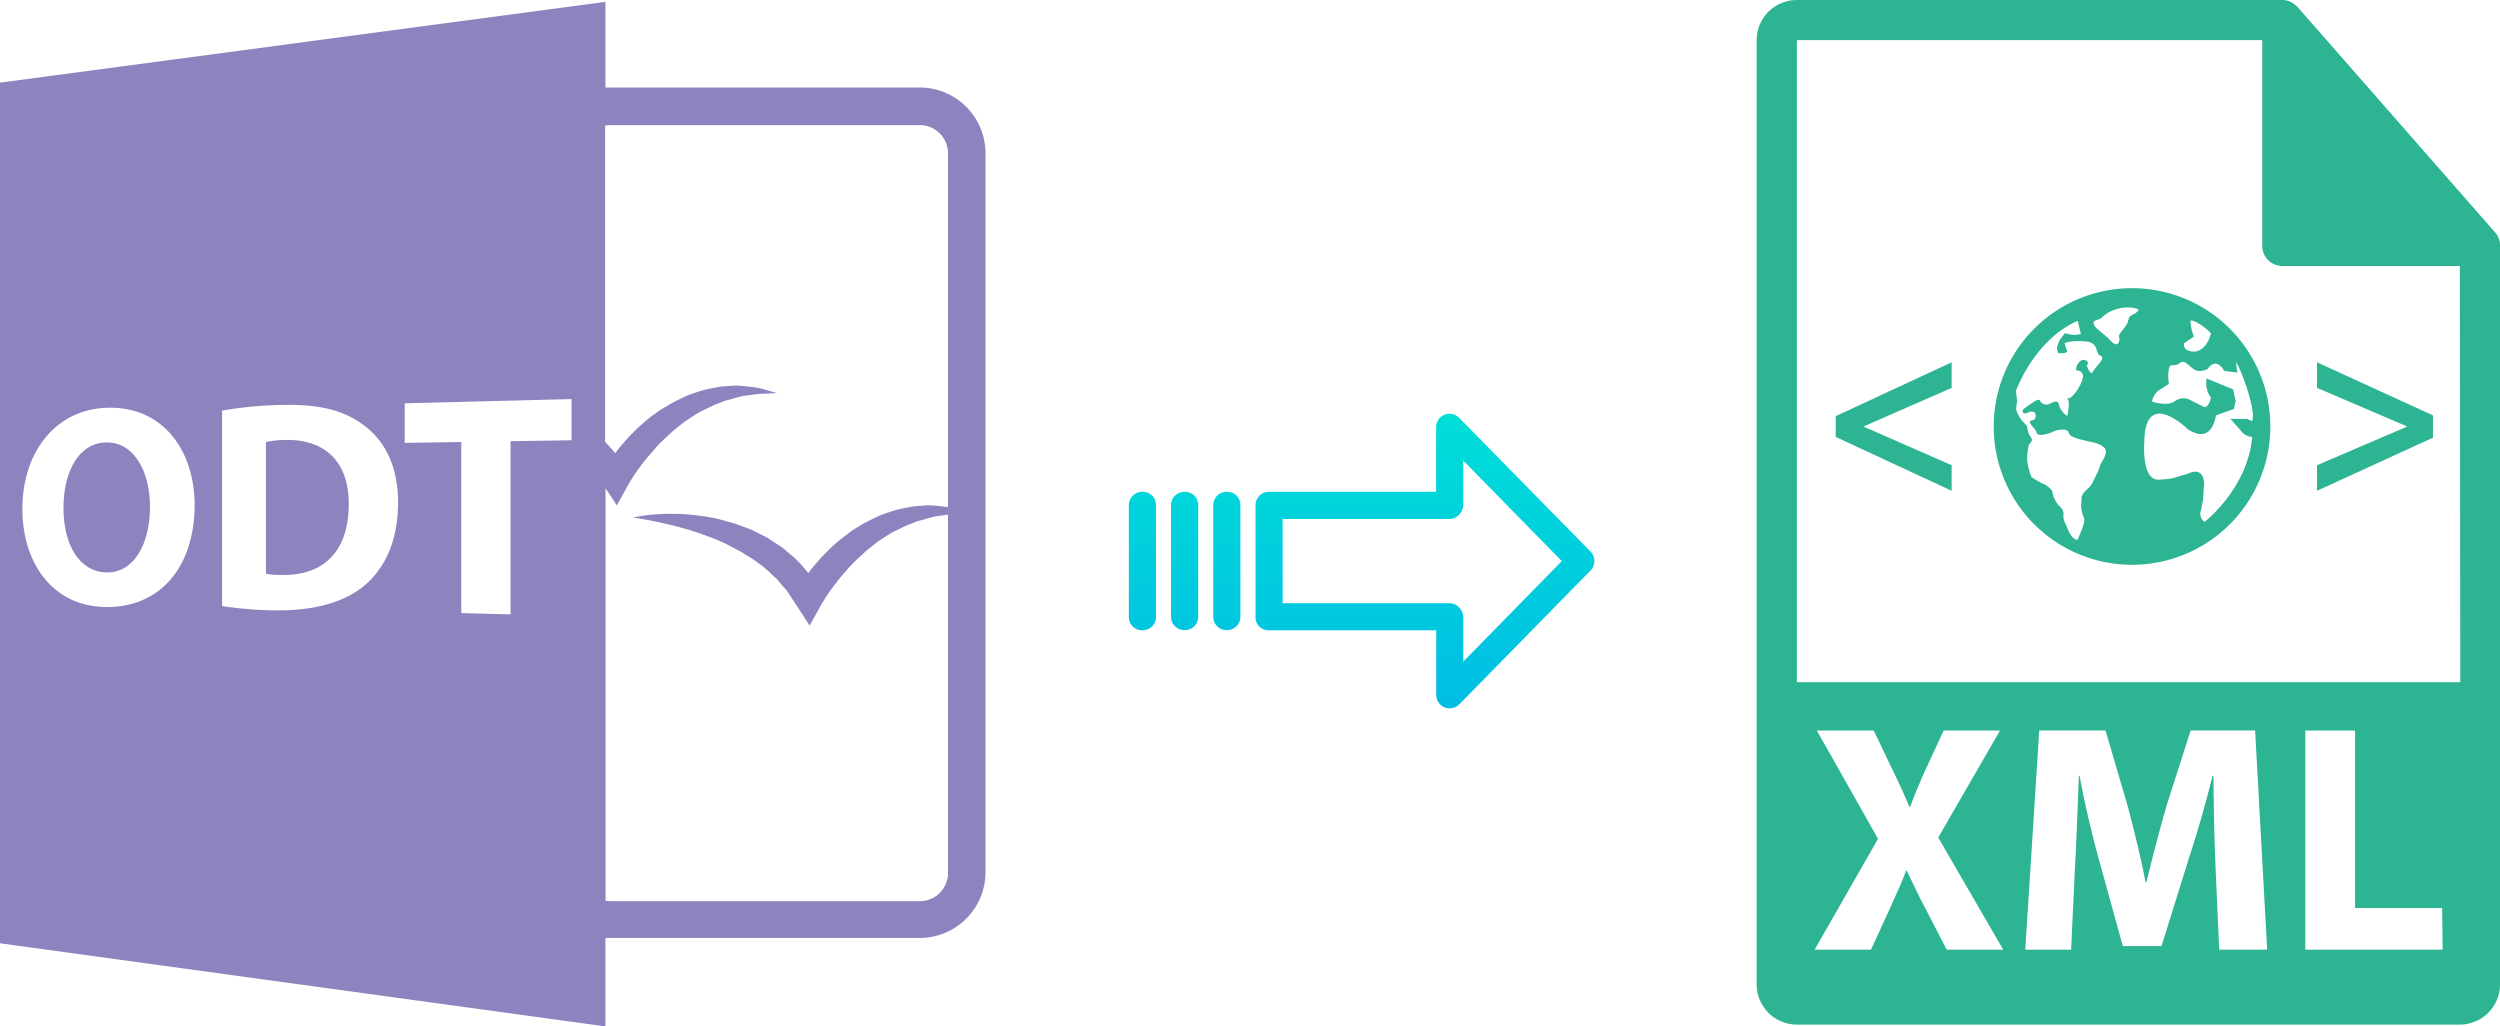 <svg xmlns="http://www.w3.org/2000/svg" xmlns:xlink="http://www.w3.org/1999/xlink" viewBox="0 0 488 200.36"><defs><style>.cls-1{fill:#2db493;}.cls-2{fill:url(#linear-gradient);}.cls-3{fill:url(#linear-gradient-2);}.cls-4{fill:url(#linear-gradient-3);}.cls-5{fill:url(#linear-gradient-4);}.cls-6{fill:#8d83bf;}</style><linearGradient id="linear-gradient" x1="278.13" y1="135.98" x2="278.13" y2="16.78" gradientTransform="matrix(1, 0, 0, -1, 0, 186.67)" gradientUnits="userSpaceOnUse"><stop offset="0" stop-color="#00efd1"/><stop offset="1" stop-color="#00acea"/></linearGradient><linearGradient id="linear-gradient-2" x1="239.48" y1="135.98" x2="239.48" y2="16.78" xlink:href="#linear-gradient"/><linearGradient id="linear-gradient-3" x1="231.23" y1="135.98" x2="231.23" y2="16.78" xlink:href="#linear-gradient"/><linearGradient id="linear-gradient-4" x1="222.99" y1="135.98" x2="222.99" y2="16.78" xlink:href="#linear-gradient"/></defs><title>odt to xml</title><g id="Layer_2" data-name="Layer 2"><g id="Layer_12" data-name="Layer 12"><path class="cls-1" d="M488,47.93a3.85,3.85,0,0,0-.93-2.54l-38.56-44,0,0a3.69,3.69,0,0,0-.78-.65L447.4.5a4,4,0,0,0-.77-.32l-.21-.07a3.89,3.89,0,0,0-.9-.11H350.75a7.85,7.85,0,0,0-7.85,7.84V192.16a7.85,7.85,0,0,0,7.85,7.84H480.16a7.85,7.85,0,0,0,7.84-7.84V48.36A3.13,3.13,0,0,0,488,47.93Zm-108,137.45L376,177.64c-1.59-3-2.6-5.21-3.81-7.68h-.12c-.89,2.47-2,4.69-3.3,7.68l-3.56,7.74h-11l12.38-21.64L354.65,142.6h11.1l3.74,7.81c1.27,2.6,2.22,4.7,3.24,7.11h.13c1-2.73,1.84-4.63,2.92-7.11l3.62-7.81h11l-12.06,20.89,12.69,21.89Zm53.19,0L432.46,169c-.19-5.15-.38-11.37-.38-17.59h-.19c-1.33,5.46-3.11,11.56-4.76,16.57l-5.2,16.69h-7.56l-4.57-16.56c-1.39-5-2.85-11.11-3.87-16.7h-.13c-.25,5.78-.44,12.38-.76,17.71l-.76,16.25h-8.95l2.73-42.78H411l4.19,14.28c1.33,5,2.66,10.28,3.61,15.3h.19c1.21-5,2.67-10.6,4.07-15.36l4.56-14.22H440.2l2.35,42.78Zm43.61,0H450V142.6h9.71v34.66h17Zm3.45-52.21H350.75V7.84h90.84V48a3.92,3.92,0,0,0,3.93,3.92h34.64Z"/><polygon class="cls-1" points="358.33 85.29 380.96 95.8 380.96 90.81 363.85 83.31 363.85 83.21 380.96 75.71 380.96 70.72 358.33 81.23 358.33 85.29"/><polygon class="cls-1" points="452.28 75.71 469.78 83.21 469.78 83.31 452.28 90.81 452.28 95.8 474.92 85.43 474.92 81.09 452.28 70.72 452.28 75.71"/><path class="cls-1" d="M416.17,56.25a27,27,0,1,0,27,27A27,27,0,0,0,416.17,56.25ZM426.32,67l1.94-1.29a9,9,0,0,1-.68-3.1c.47-.23,2.37.77,4,2.46-1.08,4-3.62,3.55-3.62,3.55S426.08,68.54,426.32,67ZM410,90.75a18.57,18.57,0,0,1-1.33,3,4.39,4.39,0,0,1-1.33,1.82,4,4,0,0,0-1,1.33l-.12,2a8.75,8.75,0,0,0,.6,2.3c.36.6-1.3,4.2-1.3,4.2-1.05-.2-1.63-1.42-2-2.38s-.84-1.49-.72-2.57-.94-1.67-1.3-2.27a5,5,0,0,1-.85-2.06c0-.6-1.32-1.45-1.32-1.45a14.22,14.22,0,0,1-2.79-1.57,12.36,12.36,0,0,1-.84-3.39,13,13,0,0,1,.36-3s1-.73.36-1.33a4.3,4.3,0,0,1-.72-2.18l-1.09-1.2a7.5,7.5,0,0,1-1-1.82,3.5,3.5,0,0,1,.12-1.57,15,15,0,0,0-.24-2.3c4.52-11.07,12.09-13.66,12.09-13.66l.61,2.54a4.72,4.72,0,0,1-2.05.12,4,4,0,0,0-1.1-.24l-1,1.33a11.72,11.72,0,0,0-.49,1.33,2.27,2.27,0,0,0,.24,1.21s1.69.12,1.69-.36a1.09,1.09,0,0,0-.23-.73l-.25-.85s1.1-.6,4-.36,1.82,2.29,3,2.78-1,2.18-1.46,3.14-1.2-1.21-1.2-1.21.72-.83-.48-1.08-2,2.17-1.4,2.05a1.15,1.15,0,0,1,1.15,1.26,6.27,6.27,0,0,1-.73,1.88,7,7,0,0,1-1.91,2.32s-.62-.38-.26.35-.12,2.41-.12,2.9-1.46-.85-1.69-2.06-1.66-.15-2.15,0a1.57,1.57,0,0,1-1.6-.81c-.24-.61-2.42,1.2-3,1.56s-.36,1.34.61.85,1.81-.12,1.57.86-1.2.36-1.09,1,1.09,1.21,1.33,2.06,2.54.12,3.27-.25,2.78-.72,3,.25,2.54,1.32,3.38,1.56,2.55.36,3.52,1.33S410.17,90.15,410,90.75Zm5.44-28.29c-.12,1.21-2.05,2.78-1.81,3.27s0,2.55-1.69.73-3.39-2.42-3.26-3.64c0-.24,1.75-.62,1.77-1,2.57-2.39,6.66-1.9,7-1.33C416.73,61.65,415.61,61.25,415.48,62.46Zm21,8.12c1.64,2.8,4,10.28,3.15,11.62l-1-.44h-3.23L437.37,84a2.92,2.92,0,0,0,2.26,1.29c-.88,10.11-9.32,16.6-9.32,16.6a2,2,0,0,1-.64-2.41l.36-1.94.21-3.26s0-3.38-3.23-1.78c-3.46.89-2,.89-5.52,1.13s-2.92-7.15-2.92-7.15c0-11.06,8.48-2.71,8.48-2.71,4.84,3.22,5.49-2.67,5.49-2.67l3.54-1.29.32-1.61L435.89,76l-5.15-2.12a4.81,4.81,0,0,0,.82,3.73s-.44,2.34-1.52,1.73l-3-1.5a3,3,0,0,0-2.61.54c-1.62,1-4.35,0-4.35,0A3.49,3.49,0,0,1,422,75.83l1.38-.92a7.7,7.7,0,0,1,0-2.94c.31-1.29.88-.16,2.17-1.13s2.18,1.89,4.11,1.57,1-.64,2.26-1.29,2.26,1.29,2.26,1.29l2.57.32A16.42,16.42,0,0,1,436.49,70.58Z"/></g><g id="Layer_3" data-name="Layer 3"><path class="cls-2" d="M284.83,81.56a2.62,2.62,0,0,0-4.5,1.85V96h-32.6a2.59,2.59,0,0,0-2.65,2.54v0l0,22a2.47,2.47,0,0,0,.78,1.79,2.56,2.56,0,0,0,1.87.7h32.62v12.59a2.64,2.64,0,0,0,1.63,2.46,2.57,2.57,0,0,0,1,.19,2.6,2.6,0,0,0,1.88-.79l25.6-26.11a2.65,2.65,0,0,0,0-3.71Zm.8,47.59v-8.63a2.8,2.8,0,0,0-2.7-2.78H250.37V101.31h32.55a2.8,2.8,0,0,0,2.7-2.78V89.9l19.24,19.62Z"/><path class="cls-3" d="M239.48,96h0a2.6,2.6,0,0,0-2.65,2.54v21.93A2.57,2.57,0,0,0,239.4,123h.07a2.6,2.6,0,0,0,2.65-2.54V98.57A2.56,2.56,0,0,0,239.55,96Z"/><path class="cls-4" d="M231.24,96h0a2.59,2.59,0,0,0-2.65,2.54v0l0,21.89a2.58,2.58,0,0,0,2.59,2.56h.06a2.59,2.59,0,0,0,2.65-2.54v0l0-21.89A2.58,2.58,0,0,0,231.31,96Z"/><path class="cls-5" d="M223,96h0a2.6,2.6,0,0,0-2.65,2.54v21.93a2.57,2.57,0,0,0,2.58,2.56H223a2.6,2.6,0,0,0,2.65-2.54V98.57A2.56,2.56,0,0,0,223.06,96Z"/><g id="Layer_5_Image" data-name="Layer 5 Image"><path class="cls-6" d="M55.82,85.88a17.73,17.73,0,0,0-3.91.41V112a15.05,15.05,0,0,0,3,.23c7.91.19,13.16-4.24,13.16-13.82C68.13,90.07,63.34,85.75,55.82,85.88Z"/><path class="cls-6" d="M118.18,183.09h61.35a12.85,12.85,0,0,0,12.84-12.84V29.92a12.85,12.85,0,0,0-12.84-12.84H118.18V.36L0,16.13v168l118.18,16.23ZM119,24.42h60.55a5.52,5.52,0,0,1,5.5,5.5V99c-.15,0-.29-.06-.45-.07-.81-.11-1.64-.18-2.47-.26a13,13,0,0,0-2.49.08,11.73,11.73,0,0,0-2.5.32,20.68,20.68,0,0,0-2.48.55c-.8.25-1.61.52-2.41.8a25.37,25.37,0,0,0-2.31,1.07,18.57,18.57,0,0,0-2.23,1.23,15.61,15.61,0,0,0-2.12,1.41c-.69.49-1.36,1-2,1.56s-1.3,1.1-1.88,1.71-1.21,1.17-1.75,1.82-1.12,1.26-1.64,1.93c-.18.22-.34.47-.51.69l-.78-.88a23.54,23.54,0,0,0-1.87-2l-2.06-1.76c-.69-.58-1.48-1-2.22-1.52l-1.12-.73-1.18-.6c-.8-.38-1.57-.83-2.39-1.14l-2.46-.91c-.83-.27-1.67-.48-2.5-.72a21.84,21.84,0,0,0-2.52-.57,24.31,24.31,0,0,0-2.54-.38c-.84-.11-1.69-.22-2.54-.26a42.88,42.88,0,0,0-5.07,0,30.15,30.15,0,0,0-5,.65c1.65.25,3.28.54,4.88.89s3.19.7,4.74,1.16c.78.19,1.54.43,2.31.68s1.52.48,2.26.78,1.5.51,2.21.85,1.45.61,2.15,1l2.06,1.09c.69.33,1.31.79,2,1.18a14.8,14.8,0,0,1,1.87,1.29,18.35,18.35,0,0,1,1.77,1.39l1.64,1.52c.54.51.95,1.13,1.45,1.68l.73.83c.22.29.4.61.6.92l1.22,1.84,2.59,4,2.22-4c.29-.52.71-1.2,1.1-1.79s.83-1.22,1.28-1.81.9-1.18,1.36-1.75,1-1.12,1.45-1.69a19.21,19.21,0,0,1,1.54-1.6c.54-.54,1.07-1,1.62-1.51a15.32,15.32,0,0,1,1.7-1.41,16.39,16.39,0,0,1,1.78-1.32c.62-.39,1.23-.82,1.87-1.19s1.32-.66,2-1a18.6,18.6,0,0,1,2-.87l1.05-.42c.35-.12.73-.18,1.09-.29.72-.2,1.45-.43,2.2-.61s1.51-.19,2.28-.33a3.78,3.78,0,0,1,.47-.06v69.94a5.5,5.5,0,0,1-5.5,5.5H119a5.29,5.29,0,0,1-.8-.08V95.29l2.21,3.36,2.21-4c.29-.52.71-1.2,1.1-1.79s.84-1.22,1.28-1.81.9-1.18,1.37-1.75,1-1.12,1.45-1.69a20.81,20.81,0,0,1,1.53-1.6c.53-.54,1.07-1,1.62-1.51a20.83,20.83,0,0,1,1.7-1.41,16.39,16.39,0,0,1,1.78-1.32c.62-.39,1.23-.82,1.87-1.19s1.32-.66,2-1a18.6,18.6,0,0,1,2-.87l1-.42c.36-.12.73-.18,1.09-.29.72-.2,1.45-.43,2.2-.61s1.51-.2,2.28-.33a12.26,12.26,0,0,1,2.34-.2l2.4-.12c-.76-.25-1.54-.46-2.32-.69a12.32,12.32,0,0,0-2.4-.49c-.81-.11-1.64-.18-2.47-.26a13,13,0,0,0-2.49.08,11.73,11.73,0,0,0-2.5.32,20.68,20.68,0,0,0-2.48.55c-.8.25-1.61.52-2.41.8s-1.54.71-2.32,1.07a20.67,20.67,0,0,0-2.2,1.24,15.7,15.7,0,0,0-2.15,1.38,22.87,22.87,0,0,0-2,1.56c-.63.57-1.3,1.1-1.88,1.71s-1.21,1.17-1.75,1.82-1.12,1.26-1.64,1.93c-.18.22-.34.46-.51.69l-.78-.88c-.41-.44-.8-.89-1.21-1.32V24.5A5.69,5.69,0,0,1,119,24.42ZM20.37,118.48c-10.21-.26-16-8.67-16-19.16,0-11,6.45-19.46,16.62-19.73,10.89-.29,17,8.42,17,19.06C37.92,111.29,30.71,118.77,20.37,118.48ZM71,114.41c-4.18,3.42-10.45,4.92-18,4.72a72.49,72.49,0,0,1-9.65-.83V80.15a74.64,74.64,0,0,1,11.55-1.1c7.33-.19,12.16,1,16,3.88,4.17,3,6.8,8,6.8,15.16C77.7,105.87,74.92,111.18,71,114.41Zm40.53-28.47-11.87.18v33.81l-9.62-.25V86.28L79,86.45V78.73l32.57-.83v8Z"/><path class="cls-6" d="M20.73,86.36c-5.29.09-8.34,5.56-8.34,12.8s3.15,12.48,8.4,12.58,8.49-5.4,8.49-12.8C29.28,92.1,26.21,86.27,20.73,86.36Z"/></g></g></g></svg>